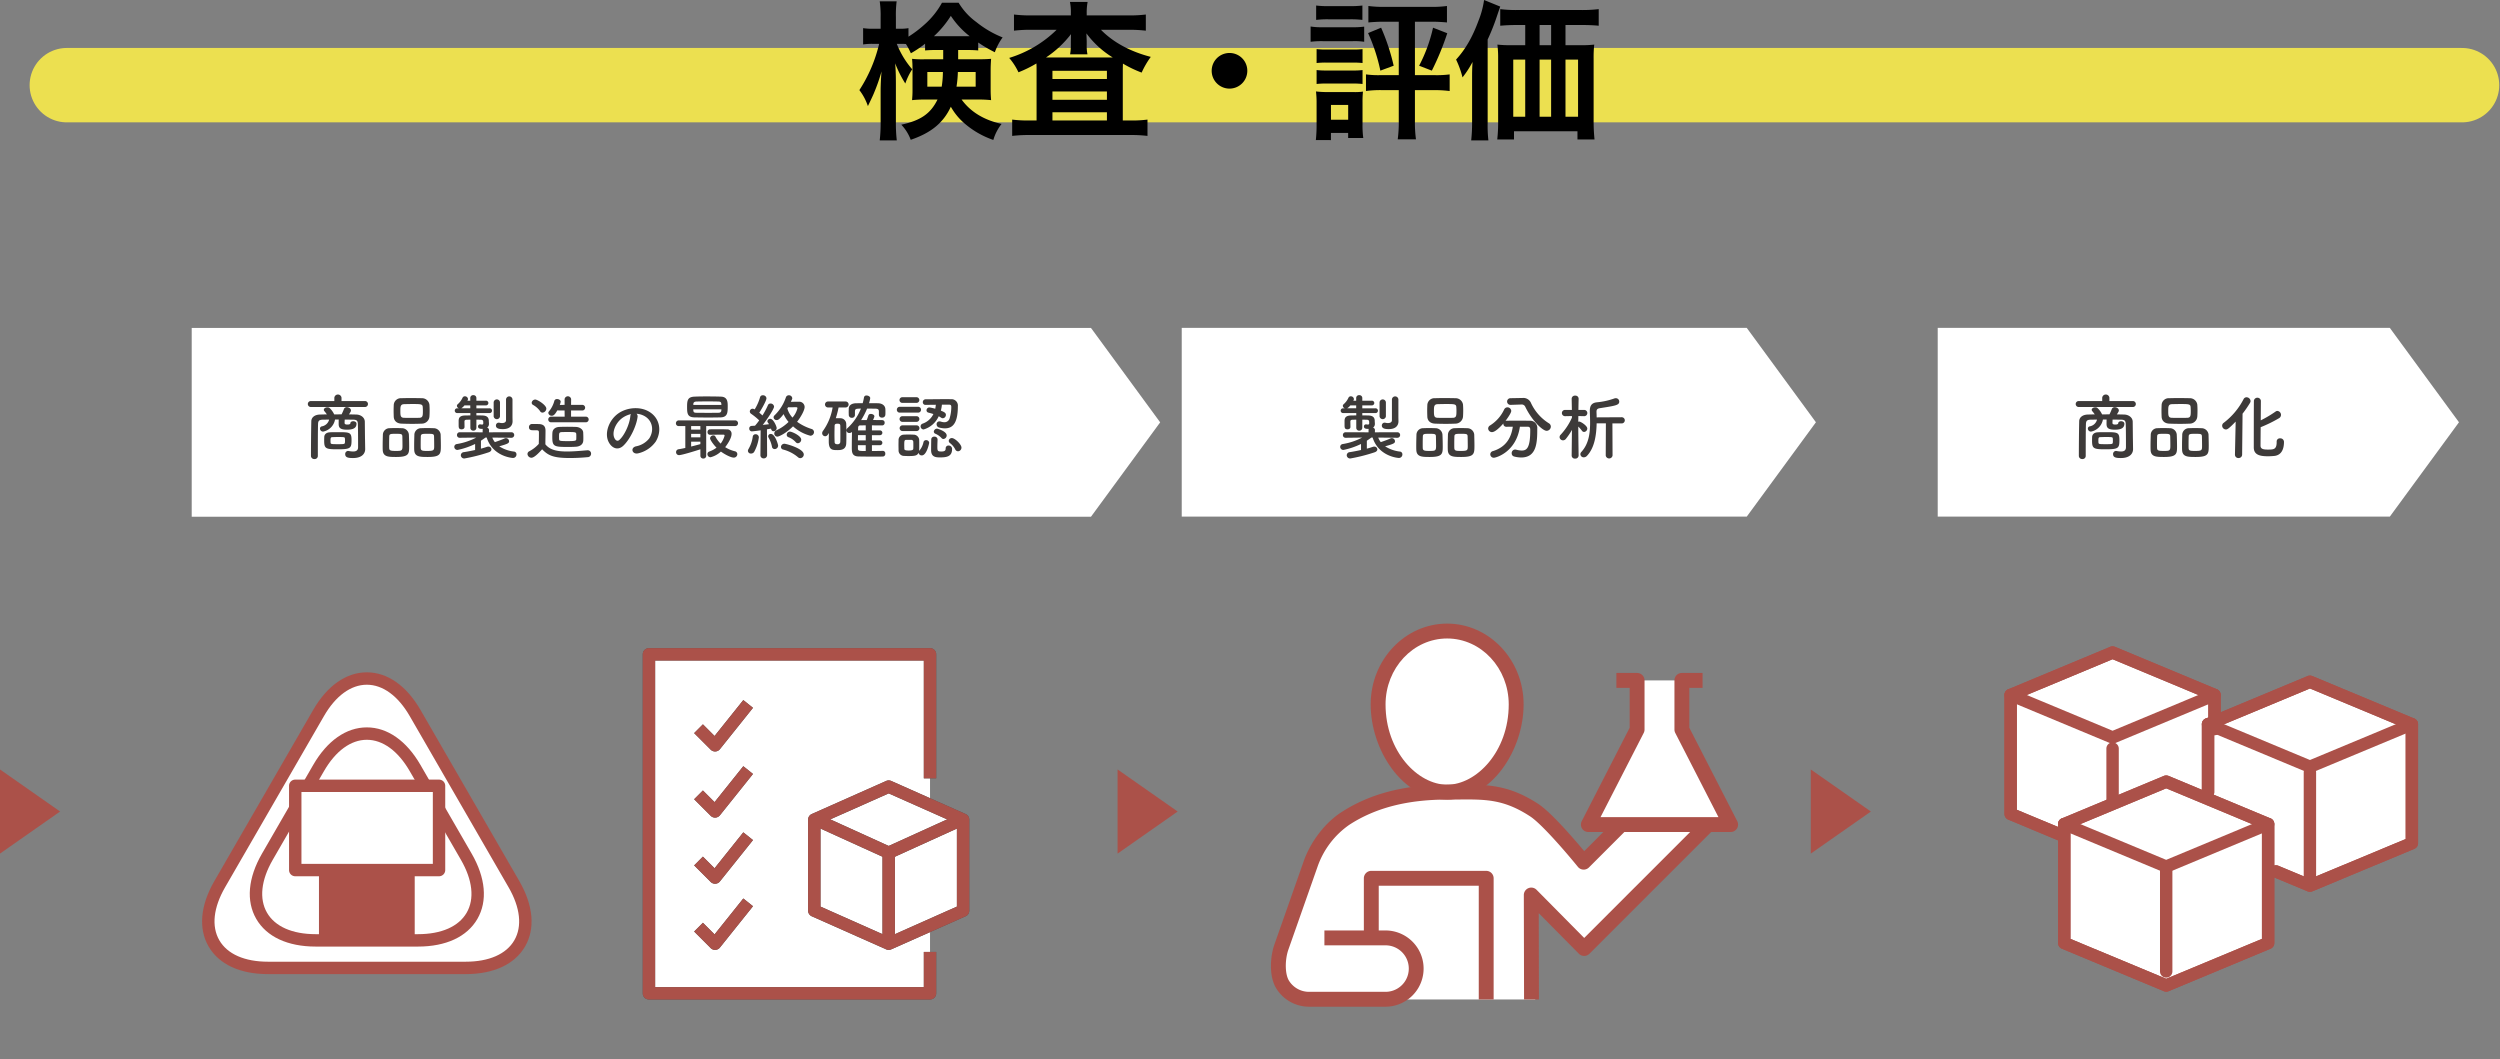 <svg xmlns="http://www.w3.org/2000/svg" viewBox="0 0 1008 427"><rect x="0" y="0" width="1008" height="427" fill="#808080" stroke="none"/><defs><style>.cls-1{fill:none;stroke:#ece050;stroke-linecap:round;stroke-linejoin:round;stroke-width:30px;}.cls-2{fill:#fff;}.cls-3{fill:#3d3a39;}.cls-4{fill:#ab5149;}.cls-5{fill:#515050;}</style></defs><g id="レイヤー_1" data-name="レイヤー 1"><line class="cls-1" x1="26.937" y1="34.337" x2="992.692" y2="34.337"/><path d="M377.881,20.156c-2.414,0-3.259.061-4.888.182V17.622a43.41,43.41,0,0,1-5.734,3.862,26.767,26.767,0,0,0-1.991-3.741c-.966-.06-1.388-.06-2.112-.06h-1.569A35.5,35.5,0,0,0,367.8,27.941a25.2,25.2,0,0,0-2.776,5.734,46.763,46.763,0,0,1-4.1-8.148c.181,1.811.3,4.466.3,8.027V49.185a59.745,59.745,0,0,0,.362,7.422h-6.88a61.313,61.313,0,0,0,.362-7.422V36.692c0-1.992.121-5.008.362-7.906a70.673,70.673,0,0,1-2.957,8.51c-.241.664-1.086,2.474-2.534,5.491a21.991,21.991,0,0,0-3.44-6.457,58.868,58.868,0,0,0,7.965-18.647h-2.413a24.069,24.069,0,0,0-4.044.241V11.346a23.723,23.723,0,0,0,4.044.241h3.017V6.88a39.381,39.381,0,0,0-.362-6.337h6.82a43.08,43.08,0,0,0-.3,6.276v4.768h1.81a16.786,16.786,0,0,0,3.259-.241v3.44A46.744,46.744,0,0,0,372.751,9.9a32.452,32.452,0,0,0,7.061-8.81h6.7a26.265,26.265,0,0,0,7.121,7.784,41.14,41.14,0,0,0,10.621,6.216,23.529,23.529,0,0,0-3.138,5.975,54.038,54.038,0,0,1-6.7-3.922v3.2c-1.388-.121-2.474-.182-4.888-.182h-3.2V23.9H394.3c2.474,0,3.741-.06,5.311-.181-.121,1.81-.182,3.078-.182,4.647v7.423c0,2.052.061,2.9.182,4.586a50.4,50.4,0,0,0-5.673-.241h-6.216c3.621,5.009,9.052,8.267,16.113,9.837a18.829,18.829,0,0,0-3.32,6.457,35.217,35.217,0,0,1-12.069-7.061,24.64,24.64,0,0,1-5.069-6.337c-2.957,6.4-7.846,10.5-16.174,13.338a17.738,17.738,0,0,0-3.8-6.095c7.845-1.69,11.829-4.466,14.605-10.139H373.3a49.462,49.462,0,0,0-5.553.241c.121-1.568.181-2.474.181-3.862v-8.63c0-1.69-.06-2.655-.181-4.164a37.7,37.7,0,0,0,5.19.181H380.3V20.156ZM373.9,29.028v5.914h5.794a38.27,38.27,0,0,0,.482-5.914ZM389.528,14.6h1.449a34.066,34.066,0,0,1-7.6-8.207,39.707,39.707,0,0,1-6.82,8.207h12.975Zm-3.319,14.424a45.228,45.228,0,0,1-.543,5.914h7.724V29.028Z"/><path d="M431.767,5.432a20.7,20.7,0,0,0-.362-4.647h7.122a23.223,23.223,0,0,0-.363,4.647v.784h17.019A52.548,52.548,0,0,0,462,5.854v6.518a56.619,56.619,0,0,0-6.819-.362H443.9c4.948,5.069,11.888,8.81,20.095,10.923a35.632,35.632,0,0,0-3.681,6.337,46.52,46.52,0,0,1-7.543-3.622c-.061,1.992-.061,1.992-.061,3.8V48.581h3.319a47.884,47.884,0,0,0,6.639-.362V54.8a55.955,55.955,0,0,0-7.121-.362H415.292a57.669,57.669,0,0,0-7.181.362V48.219a51.084,51.084,0,0,0,6.759.362h3.077V28.907c0-1.75,0-2.112-.06-3.319a49.521,49.521,0,0,1-7.242,3.56,25.379,25.379,0,0,0-3.741-5.793,46.717,46.717,0,0,0,19.13-11.345h-10.44a54.866,54.866,0,0,0-6.759.362V5.854a54.65,54.65,0,0,0,7.242.362h15.69Zm0,11.285s0-1.027.061-2.957a42.155,42.155,0,0,1-10.078,9.414h26.915a37.577,37.577,0,0,1-10.621-9.716c.06,1.75.12,2.836.12,3.259v1.328a17.579,17.579,0,0,0,.3,3.862h-7a21.908,21.908,0,0,0,.3-3.923Zm-7.423,15.147h21.967V28.545H424.344Zm0,8.389h21.967v-3.38H424.344Zm0,8.328h21.967V45.262H424.344Z"/><path d="M502.914,28.545a7.182,7.182,0,1,1-7.182-7.182A7.161,7.161,0,0,1,502.914,28.545Z"/><path d="M528.436,10.682a26.628,26.628,0,0,0,4.828.3h11.949a32.805,32.805,0,0,0,4.828-.241v6.1a27.156,27.156,0,0,0-4.587-.242h-12.19a35.9,35.9,0,0,0-4.828.242Zm2.112,45.8a57.052,57.052,0,0,0,.3-5.853V41.641a39.351,39.351,0,0,0-.241-4.768,34.941,34.941,0,0,0,4.586.241h10.259a22.684,22.684,0,0,0,4.1-.18,38.306,38.306,0,0,0-.181,4.344v8.751a37.881,37.881,0,0,0,.3,5.613h-6.1V53.59h-6.94v2.9Zm.121-54.253a37.138,37.138,0,0,0,5.069.242h8.509a37.711,37.711,0,0,0,5.07-.242V8.026a39.084,39.084,0,0,0-5.07-.241h-8.509a38.48,38.48,0,0,0-5.069.241ZM530.85,19.8a33.374,33.374,0,0,0,3.983.181h10.682a29.8,29.8,0,0,0,3.862-.181v5.612a34.47,34.47,0,0,0-3.862-.181H534.833a33.869,33.869,0,0,0-3.983.181Zm0,8.448a33.121,33.121,0,0,0,3.983.182h10.682a29.578,29.578,0,0,0,3.862-.182v5.612a35.6,35.6,0,0,0-3.983-.18H534.773a33.691,33.691,0,0,0-3.923.18Zm5.794,20.036h6.94V42.305h-6.94ZM557.886,8.751c-2.112,0-4.164.12-6.155.3V2.414a45.6,45.6,0,0,0,6.457.362h18.889a43.169,43.169,0,0,0,6.337-.362V9.053c-1.992-.182-4.044-.3-6.156-.3H570.5V30.3h7.906a41.343,41.343,0,0,0,6.1-.3v6.7a48.313,48.313,0,0,0-6.276-.362H570.5V48.762a49.134,49.134,0,0,0,.423,7.423h-7.363a51.1,51.1,0,0,0,.423-7.484V36.33h-7.121a43.56,43.56,0,0,0-6.1.362v-6.7a36.669,36.669,0,0,0,6.035.3h7.182V8.751Zm-1.025,2.414a84.211,84.211,0,0,1,5.068,15.328l-5.37,1.991a71.972,71.972,0,0,0-4.949-15.147ZM583.534,13.4a108.217,108.217,0,0,1-6.215,15.087l-5.13-1.991A61.772,61.772,0,0,0,577.8,11.165Z"/><path d="M593.548,31.562c0-2.474,0-3.56.181-6.578a39.034,39.034,0,0,1-4.044,6.216,37.4,37.4,0,0,0-2.595-7.181c3.8-4.165,6.639-9.113,9.052-15.691A35.263,35.263,0,0,0,598.375,0l6.518,2.655c-.483,1.389-.664,1.932-1.147,3.32a86.084,86.084,0,0,1-3.922,9.958V49.606a52.032,52.032,0,0,0,.3,7h-6.941a63.192,63.192,0,0,0,.363-7.061Zm43.813-13.336a44.563,44.563,0,0,0,5.431-.242,49,49,0,0,0-.242,5.673V48.7a70.838,70.838,0,0,0,.363,7.544h-6.88V52.926H610.445v3.319h-6.759a58.839,58.839,0,0,0,.362-6.639V23.777a42.476,42.476,0,0,0-.3-5.793,47.4,47.4,0,0,0,5.552.242h5.673V10.078h-2.957c-2.957,0-5.19.121-7.121.3v-6.7a52.151,52.151,0,0,0,7.121.362H637.24a55.627,55.627,0,0,0,7.362-.362v6.7c-1.75-.181-4.164-.3-7.121-.3h-6.276v8.148Zm-27.218,5.793V47.072h4.828V24.019Zm15.268-13.941h-4.646v8.148h4.646Zm-4.646,36.994h4.646V24.019h-4.646Zm10.44,0h5.069V24.019h-5.069Z"/><polyline class="cls-2" points="890.279 339.96 931.377 357.087 972.464 339.96 972.464 292.011 931.377 274.895 890.279 292.011 890.279 319.413"/><polyline class="cls-2" points="892.885 354.72 892.885 280.225 851.787 263.098 810.693 280.225 810.693 328.17 853.435 345.977"/><polygon class="cls-2" points="963.574 208.305 781.287 208.305 781.287 132.199 963.574 132.199 991.459 170.256 963.574 208.305"/><path class="cls-3" d="M838.126,164.106a1.2,1.2,0,0,1,0-2.406h9.485v-1.347a1.457,1.457,0,0,1,2.895,0V161.7h9.542a1.206,1.206,0,0,1,0,2.406Zm21.922,16.937v.057c0,1.633-1.146,3.582-4.9,3.582-1.777,0-3.152-.143-3.152-1.547a1.214,1.214,0,0,1,1.175-1.319c.057,0,.143.029.229.029a9.9,9.9,0,0,0,1.777.2c1.117,0,1.977-.373,2.006-1.634v-2.149c0-2.464-.029-5.7-.086-7.365-.058-1.4-.6-1.662-1.978-1.69-1.117,0-2.206-.029-3.324-.029-.028.573-.057,1.2-.057,1.347,0,.6.659.659,1.2.659.745,0,1.117-.258,1.117-.43,0-.63.573-.917,1.175-.917.63,0,1.318.344,1.318.974,0,1.6-1.06,2.436-3.811,2.436-2.665,0-3.381-.716-3.381-2.292v-.115c0-.143,0-.974.028-1.691H847.9a6.052,6.052,0,0,1-4.786,4.871,1.248,1.248,0,0,1-1.289-1.2.928.928,0,0,1,.774-.917,3.657,3.657,0,0,0,2.923-2.722c-.8,0-1.605.029-2.408.029-1.6.028-2,.43-2.063,1.69-.086,2.78-.086,8.827-.086,12.953a1.256,1.256,0,0,1-1.375,1.232,1.3,1.3,0,0,1-1.4-1.232c0-3.783.057-10.259.143-14.013.029-1.576,1.4-2.665,3.525-2.693.888-.029,1.834-.058,2.751-.058a15.423,15.423,0,0,0-1.032-1.347.788.788,0,0,1-.2-.515c0-.574.745-1,1.462-1a1.315,1.315,0,0,1,.8.229,8.058,8.058,0,0,1,1.92,2.636c1,0,1.977-.028,2.98-.028a19.983,19.983,0,0,0,.917-2.064,1.218,1.218,0,0,1,1.2-.831c.8,0,1.662.573,1.662,1.318,0,.344-.143.6-.8,1.6.974,0,1.977.029,2.951.058,1.72.028,3.41,1.117,3.438,2.894.03,1.92.058,6.275.087,7.307Zm-11.319.114c-4.728,0-5.215-.372-5.215-3.582,0-.544.028-1.089.028-1.375.058-1.146.917-1.834,2.264-1.891.917-.058,2.035-.058,3.124-.058,4.929,0,5.616.029,5.616,3.238C854.546,180.813,854.088,181.157,848.729,181.157Zm.229-2.063c2.493,0,2.866,0,2.923-.659a5.724,5.724,0,0,0,.029-.8,5.967,5.967,0,0,0-.029-.8c-.057-.6-.2-.63-2.865-.63-.8,0-1.605.029-2.207.057-.658.029-.745.287-.745,1.4,0,.344.029.659.029.8C846.179,179.065,846.379,179.094,848.958,179.094Z"/><path class="cls-3" d="M872.567,184.252c-3.153,0-5.331-.028-5.445-2.837-.028-.487-.028-1.089-.028-1.719,0-1.548.057-3.353.086-4.356a2.69,2.69,0,0,1,2.693-2.694c.8-.028,1.576-.057,2.321-.057.888,0,1.749.029,2.636.057a2.819,2.819,0,0,1,2.837,2.58c.058,1.174.115,3.324.115,4.9C877.782,182.991,877.611,184.252,872.567,184.252Zm2.464-8.367c-.057-.947-.573-.975-2.665-.975-2.035,0-2.55.028-2.607.975-.029.63-.058,1.948-.058,3.094,0,.717,0,1.375.029,1.777.057.946.745,1.06,2.694,1.06,2.32,0,2.665-.057,2.665-2C875.089,178.606,875.06,176.716,875.031,175.885Zm7.794-5.073c-1.231.058-2.493.086-3.754.086-1.432,0-2.893-.028-4.327-.086-2.062-.057-3.094-1.232-3.18-2.75-.029-.8-.057-1.663-.057-2.465s.028-1.605.057-2.264a2.885,2.885,0,0,1,3.124-2.779c1.059-.029,2.321-.058,3.61-.058,1.548,0,3.181.029,4.671.058a3.019,3.019,0,0,1,2.98,2.579c.057.716.086,1.518.086,2.321,0,.917-.029,1.8-.086,2.55A3.085,3.085,0,0,1,882.825,170.812Zm.488-5.129c0-.516-.029-1.032-.057-1.519-.058-1.232-.717-1.261-4.185-1.261-1.117,0-2.263.029-3.38.058-1.433.057-1.462,1.031-1.462,2.722,0,2,.086,2.722,1.49,2.78,1,.028,2.063.028,3.095.028s2.091,0,3.066-.028C883.256,168.405,883.313,167.632,883.313,165.683Zm2.006,18.569c-3.209,0-5.387-.028-5.5-2.837-.029-.487-.029-1.089-.029-1.719,0-1.548.058-3.353.086-4.356a2.7,2.7,0,0,1,2.751-2.694c.831-.028,1.605-.057,2.35-.057.888,0,1.748.029,2.636.057a2.849,2.849,0,0,1,2.866,2.58c.028,1.06.086,2.98.086,4.5C890.563,182.991,890.477,184.252,885.319,184.252Zm2.493-8.367c-.058-.947-.516-.975-2.665-.975-1.949,0-2.608,0-2.665.975-.029.63-.057,1.948-.057,3.094,0,.717,0,1.375.028,1.777.058,1.06.889,1.06,2.723,1.06,2.636,0,2.693-.315,2.693-2C887.869,178.606,887.84,176.716,887.812,175.885Z"/><path class="cls-3" d="M901.133,183.249l.286-13.268c-2.808,2.923-3.381,3.181-3.954,3.181a1.542,1.542,0,0,1-1.49-1.518,1.4,1.4,0,0,1,.6-1.147,28.268,28.268,0,0,0,8.024-9.542,1.335,1.335,0,0,1,1.2-.774,1.652,1.652,0,0,1,1.633,1.519,1.5,1.5,0,0,1-.229.745A44.436,44.436,0,0,1,904.2,166.8l-.172,16.448a1.387,1.387,0,0,1-1.461,1.433,1.358,1.358,0,0,1-1.433-1.405Zm16.821-5.187a1.253,1.253,0,0,1,1.347-1.318,1.452,1.452,0,0,1,1.6,1.462c0,3.065-1.146,5.273-3.782,5.616a26.057,26.057,0,0,1-2.722.144c-3.153,0-5.674-.545-5.674-3.554,0-1.175,0-18.024.057-18.884a1.421,1.421,0,0,1,2.808.057c0,.573-.028,4.1-.057,7.909a47.784,47.784,0,0,0,5.989-3.554,1.225,1.225,0,0,1,.716-.257,1.6,1.6,0,0,1,1.462,1.605,1.563,1.563,0,0,1-.774,1.317,53.879,53.879,0,0,1-7.422,3.64c-.028,3.7-.057,7.021-.057,7.537.057,1.289,1.175,1.489,3.009,1.489,2.292,0,3.5-.056,3.5-3.037v-.172Z"/><path class="cls-4" d="M931.371,359.585a2.507,2.507,0,0,1-.962-.193l-13.681-5.7a2.5,2.5,0,1,1,1.923-4.615l12.72,5.3,38.6-16.082V293.683l-38.6-16.082L892.78,293.683v25.728a2.5,2.5,0,1,1-5,0V292.016a2.5,2.5,0,0,1,1.538-2.307l41.091-17.123a2.506,2.506,0,0,1,1.924,0l41.1,17.123a2.5,2.5,0,0,1,1.538,2.307v47.946a2.5,2.5,0,0,1-1.538,2.307l-41.1,17.123A2.507,2.507,0,0,1,931.371,359.585Z"/><path class="cls-4" d="M831.229,339.226a2.49,2.49,0,0,1-.96-.193l-20.537-8.557a2.5,2.5,0,0,1-1.538-2.307V280.223a2.5,2.5,0,0,1,1.538-2.307l41.1-17.127a2.506,2.506,0,0,1,1.924,0l41.1,17.127a2.5,2.5,0,0,1,1.538,2.307v13.7a2.5,2.5,0,0,1-5,0V281.89l-38.6-16.085-38.6,16.085V326.5l19,7.916a2.5,2.5,0,0,1-.963,4.808Z"/><path class="cls-4" d="M851.787,299.846a2.507,2.507,0,0,1-.962-.193l-41.094-17.124a2.5,2.5,0,0,1,1.924-4.615l40.132,16.724,40.136-16.724a2.5,2.5,0,0,1,1.924,4.615l-41.1,17.124A2.507,2.507,0,0,1,851.787,299.846Z"/><path class="cls-4" d="M851.792,335.166a2.5,2.5,0,0,1-2.5-2.5V301.844a2.5,2.5,0,1,1,5,0v30.822A2.5,2.5,0,0,1,851.792,335.166Z"/><path class="cls-4" d="M931.358,358.036a2.5,2.5,0,0,1-2.5-2.5v-44.07a2.5,2.5,0,0,1,5,0v44.07A2.5,2.5,0,0,1,931.358,358.036Z"/><path class="cls-4" d="M931.37,311.639a2.506,2.506,0,0,1-.962-.192L889.317,294.32a2.5,2.5,0,0,1,1.924-4.615l40.129,16.726,40.136-16.726a2.5,2.5,0,0,1,1.924,4.615l-41.1,17.127A2.506,2.506,0,0,1,931.37,311.639Z"/><path class="cls-4" d="M931.371,359.585a2.507,2.507,0,0,1-.962-.193l-13.681-5.7a2.5,2.5,0,1,1,1.923-4.615l12.72,5.3,38.6-16.082V293.683l-38.6-16.082L892.78,293.683v25.728a2.5,2.5,0,1,1-5,0V292.016a2.5,2.5,0,0,1,1.538-2.307l41.091-17.123a2.506,2.506,0,0,1,1.924,0l41.1,17.123a2.5,2.5,0,0,1,1.538,2.307v47.946a2.5,2.5,0,0,1-1.538,2.307l-41.1,17.123A2.507,2.507,0,0,1,931.371,359.585Z"/><path class="cls-4" d="M831.225,339.222a2.484,2.484,0,0,1-.96-.194l-20.533-8.553a2.5,2.5,0,0,1-1.539-2.307V280.226a2.5,2.5,0,0,1,1.538-2.307l41.094-17.127a2.506,2.506,0,0,1,1.924,0l41.1,17.127a2.5,2.5,0,0,1,1.538,2.307v13.7a2.5,2.5,0,0,1-5,0V281.893l-38.6-16.086-38.594,16.085V326.5l18.993,7.912a2.5,2.5,0,0,1-.961,4.809Z"/><polygon class="cls-2" points="873.41 315.152 832.309 332.275 832.309 380.22 873.41 397.343 914.508 380.22 914.508 345.971 914.508 332.275 873.41 315.152"/><path class="cls-4" d="M873.41,399.844a2.511,2.511,0,0,1-.962-.193l-41.1-17.123a2.5,2.5,0,0,1-1.538-2.307V332.275a2.5,2.5,0,0,1,1.538-2.307l41.1-17.123a2.506,2.506,0,0,1,1.924,0l41.1,17.123a2.5,2.5,0,0,1,1.538,2.307v47.946a2.5,2.5,0,0,1-1.538,2.307l-41.1,17.123A2.507,2.507,0,0,1,873.41,399.844Zm-38.6-21.29,38.6,16.082,38.6-16.082V333.942l-38.6-16.082-38.6,16.082Z"/><path class="cls-4" d="M873.405,351.9a2.506,2.506,0,0,1-.962-.192L831.35,334.58a2.5,2.5,0,1,1,1.923-4.615l40.132,16.726,40.14-16.726a2.5,2.5,0,0,1,1.924,4.615l-41.1,17.127A2.5,2.5,0,0,1,873.405,351.9Z"/><path class="cls-4" d="M873.41,394.177a2.5,2.5,0,0,1-2.5-2.5V349.984a2.5,2.5,0,0,1,5,0v41.693A2.5,2.5,0,0,1,873.41,394.177Z"/><path class="cls-4" d="M873.41,399.844a2.511,2.511,0,0,1-.962-.193l-41.1-17.123a2.5,2.5,0,0,1-1.538-2.307V332.275a2.5,2.5,0,0,1,1.538-2.307l41.1-17.123a2.506,2.506,0,0,1,1.924,0l41.1,17.123a2.5,2.5,0,0,1,1.538,2.307v47.946a2.5,2.5,0,0,1-1.538,2.307l-41.1,17.123A2.507,2.507,0,0,1,873.41,399.844Zm-38.6-21.29,38.6,16.082,38.6-16.082V333.942l-38.6-16.082-38.6,16.082Z"/><polygon class="cls-2" points="439.89 208.34 77.296 208.34 77.296 132.234 439.89 132.234 467.779 170.287 439.89 208.34"/><path class="cls-3" d="M125.32,164.106a1.2,1.2,0,0,1,0-2.406h9.486v-1.347a1.457,1.457,0,0,1,2.894,0V161.7h9.542a1.206,1.206,0,0,1,0,2.406Zm21.922,16.937v.057c0,1.633-1.146,3.582-4.9,3.582-1.776,0-3.152-.143-3.152-1.547a1.214,1.214,0,0,1,1.175-1.319c.058,0,.143.029.229.029a9.9,9.9,0,0,0,1.777.2c1.117,0,1.977-.373,2.006-1.634v-2.149c0-2.464-.029-5.7-.086-7.365-.057-1.4-.6-1.662-1.977-1.69-1.118,0-2.207-.029-3.325-.029-.028.573-.057,1.2-.057,1.347,0,.6.659.659,1.2.659.745,0,1.118-.258,1.118-.43,0-.63.572-.917,1.174-.917.631,0,1.319.344,1.319.974,0,1.6-1.061,2.436-3.812,2.436-2.665,0-3.381-.716-3.381-2.292v-.115c0-.143,0-.974.029-1.691h-1.491a6.051,6.051,0,0,1-4.785,4.871,1.249,1.249,0,0,1-1.29-1.2.929.929,0,0,1,.774-.917,3.656,3.656,0,0,0,2.923-2.722c-.8,0-1.6.029-2.407.029-1.6.028-2.006.43-2.063,1.69-.086,2.78-.086,8.827-.086,12.953a1.257,1.257,0,0,1-1.376,1.232,1.3,1.3,0,0,1-1.4-1.232c0-3.783.057-10.259.143-14.013.029-1.576,1.4-2.665,3.525-2.693.888-.029,1.834-.058,2.751-.058a15.23,15.23,0,0,0-1.032-1.347.787.787,0,0,1-.2-.515c0-.574.745-1,1.461-1a1.318,1.318,0,0,1,.8.229,8.072,8.072,0,0,1,1.92,2.636c1,0,1.977-.028,2.98-.028a20.2,20.2,0,0,0,.917-2.064,1.216,1.216,0,0,1,1.2-.831c.8,0,1.662.573,1.662,1.318,0,.344-.143.6-.8,1.6.974,0,1.977.029,2.951.058,1.72.028,3.41,1.117,3.439,2.894.029,1.92.057,6.275.086,7.307Zm-11.319.114c-4.728,0-5.215-.372-5.215-3.582,0-.544.028-1.089.028-1.375.058-1.146.917-1.834,2.265-1.891.917-.058,2.034-.058,3.123-.058,4.929,0,5.616.029,5.616,3.238C141.74,180.813,141.282,181.157,135.923,181.157Zm.229-2.063c2.494,0,2.866,0,2.923-.659a5.724,5.724,0,0,0,.029-.8,5.967,5.967,0,0,0-.029-.8c-.057-.6-.2-.63-2.865-.63-.8,0-1.605.029-2.206.057-.66.029-.746.287-.746,1.4,0,.344.029.659.029.8C133.373,179.065,133.573,179.094,136.152,179.094Z"/><path class="cls-3" d="M159.761,184.252c-3.152,0-5.33-.028-5.444-2.837-.029-.487-.029-1.089-.029-1.719,0-1.548.057-3.353.086-4.356a2.691,2.691,0,0,1,2.694-2.694c.8-.028,1.576-.057,2.321-.057.888,0,1.748.029,2.636.057a2.82,2.82,0,0,1,2.837,2.58c.057,1.174.115,3.324.115,4.9C164.977,182.991,164.805,184.252,159.761,184.252Zm2.465-8.367c-.058-.947-.574-.975-2.665-.975-2.035,0-2.551.028-2.608.975-.029.63-.057,1.948-.057,3.094,0,.717,0,1.375.028,1.777.058.946.745,1.06,2.694,1.06,2.321,0,2.665-.057,2.665-2C162.283,178.606,162.254,176.716,162.226,175.885Zm7.794-5.073c-1.232.058-2.493.086-3.754.086-1.433,0-2.894-.028-4.327-.086-2.063-.057-3.095-1.232-3.181-2.75-.028-.8-.057-1.663-.057-2.465s.029-1.605.057-2.264a2.885,2.885,0,0,1,3.124-2.779c1.06-.029,2.321-.058,3.61-.058,1.548,0,3.181.029,4.671.058a3.021,3.021,0,0,1,2.981,2.579c.057.716.086,1.518.086,2.321,0,.917-.029,1.8-.086,2.55A3.085,3.085,0,0,1,170.02,170.812Zm.487-5.129c0-.516-.028-1.032-.057-1.519-.057-1.232-.716-1.261-4.184-1.261-1.117,0-2.264.029-3.381.058-1.433.057-1.462,1.031-1.462,2.722,0,2,.086,2.722,1.49,2.78,1,.028,2.064.028,3.095.028s2.092,0,3.066-.028C170.45,168.405,170.507,167.632,170.507,165.683Zm2.006,18.569c-3.209,0-5.387-.028-5.5-2.837-.028-.487-.028-1.089-.028-1.719,0-1.548.057-3.353.086-4.356a2.7,2.7,0,0,1,2.75-2.694c.832-.028,1.605-.057,2.35-.057.889,0,1.748.029,2.637.057a2.847,2.847,0,0,1,2.865,2.58c.029,1.06.086,2.98.086,4.5C177.757,182.991,177.671,184.252,172.513,184.252Zm2.493-8.367c-.057-.947-.516-.975-2.665-.975-1.948,0-2.607,0-2.665.975-.028.63-.057,1.948-.057,3.094,0,.717,0,1.375.029,1.777.057,1.06.888,1.06,2.722,1.06,2.636,0,2.694-.315,2.694-2C175.064,178.606,175.035,176.716,175.006,175.885Z"/><path class="cls-3" d="M206.236,176.515l-7.736-.086a6.705,6.705,0,0,0,1.031,1.834c1.089-.372,2.837-.974,3.926-1.491a1.257,1.257,0,0,1,.545-.114,1.286,1.286,0,0,1,1.26,1.233c0,.773-.4,1.06-3.983,2.063a13.913,13.913,0,0,0,5.989,2.12,1.093,1.093,0,0,1,.974,1.147,1.4,1.4,0,0,1-1.432,1.432c-.086,0-8.11-.459-10.574-8.253h-.459c-.63.458-1.232.889-1.862,1.289v3.21c.917-.229,1.776-.515,2.464-.745a1.777,1.777,0,0,1,.516-.086,1.193,1.193,0,0,1,1.26,1.118c0,.43-.315.917-1.088,1.174a68.034,68.034,0,0,1-9.8,2.494,1.349,1.349,0,0,1-1.461-1.29,1.293,1.293,0,0,1,1.232-1.26c1.49-.23,3.066-.545,4.528-.861v-2.435a29.73,29.73,0,0,1-7.078,2.407,1.261,1.261,0,0,1-1.318-1.232,1.153,1.153,0,0,1,1.031-1.146,25.583,25.583,0,0,0,7.766-2.579l.086-.029-6.648.086h-.029a1.066,1.066,0,0,1-1.118-1.118,1.089,1.089,0,0,1,1.147-1.117l9.2.029v-.946a.96.96,0,0,1,.086-.43c-.888,0-1.948,0-1.948-.974a.813.813,0,0,1,.8-.86h.143a4.71,4.71,0,0,0,.631.086.475.475,0,0,0,.544-.516v-.028s0-.459-.028-.717c-.029-.372-.316-.688-.975-.688-.573,0-1.175-.028-1.776-.028v3.267a1.173,1.173,0,0,1-1.233,1.174,1.149,1.149,0,0,1-1.2-1.174v-3.267c-.487,0-.974.028-1.462.028-.63,0-.917.258-.917.688,0,.573.029,1.376.029,2.207,0,.659-.573.973-1.175.973-1.2,0-1.2-.8-1.2-1.776V169.7c0-1.519.8-2.149,2.665-2.178.63,0,1.346-.029,2.063-.029v-.945H184.4a.963.963,0,1,1,0-1.92h.6a1.167,1.167,0,0,1-.774-1,.883.883,0,0,1,.344-.659,7.784,7.784,0,0,0,1.948-2.637,1.006,1.006,0,0,1,.917-.544,1.225,1.225,0,0,1,1.261,1.089,1.111,1.111,0,0,1-.086.4,3.438,3.438,0,0,0-.143.315l1.146-.028v-1.119a1.129,1.129,0,0,1,1.232-1.117,1.144,1.144,0,0,1,1.233,1.117v1.119h3.754a.976.976,0,0,1,1.088.945.993.993,0,0,1-1.088.946h-3.754v1.175h5.244a.965.965,0,1,1,0,1.92h-5.244v.945c.859,0,1.69,0,2.464.029,1.776.057,2.55.774,2.55,2.207,0,.343.057.745.057,1v.114a1.885,1.885,0,0,1-.744,1.6.974.974,0,0,1,.773.917l-.029.946,9.084-.029a1.118,1.118,0,0,1,.029,2.235Zm-16.62-11.892v-1.175h-2.35a4.654,4.654,0,0,1-1.289,1.175Zm9.428-2.407a1.279,1.279,0,0,1,2.55,0v5.674a1.286,1.286,0,0,1-2.55,0Zm7.623,7.594v.057c0,1.575-.975,3.152-3.9,3.152-1.032,0-2.808-.057-2.808-1.433a1.137,1.137,0,0,1,1.146-1.175,1.871,1.871,0,0,1,.373.058,4.225,4.225,0,0,0,.917.114c.8,0,1.633-.258,1.633-1.146v-8.31a1.3,1.3,0,0,1,2.608,0v7.164Z"/><path class="cls-3" d="M214.257,184.567a1.621,1.621,0,0,1-1.577-1.518,1.227,1.227,0,0,1,.717-1.089,13.705,13.705,0,0,0,3.839-2.981c.029-1.29.058-2.407.058-3.5v-1.174c0-.746-.344-.831-1.318-.831h-1.118c-.544,0-1.576-.029-1.576-1.233a1.228,1.228,0,0,1,1.2-1.289c1.031,0,1.833,0,2.779.028,1.834.058,2.694.86,2.694,2.694,0,1.662-.057,3.639-.057,5.473,1.805,2.292,4.756,2.895,8.74,2.895,2.865,0,5.989-.316,8.167-.487h.143a1.338,1.338,0,0,1,1.375,1.375,1.4,1.4,0,0,1-1.432,1.4c-1.777.172-4.413.344-7.05.344-6.677,0-8.769-.974-11.262-3.525C217.151,182.762,215.374,184.567,214.257,184.567Zm3.5-18.8a8.556,8.556,0,0,0-2.808-2.493,1,1,0,0,1-.573-.888,1.467,1.467,0,0,1,1.461-1.29c.86,0,4.442,2.207,4.442,3.668a1.674,1.674,0,0,1-1.547,1.605A1.133,1.133,0,0,1,217.752,165.769Zm4.528,4.5a1.136,1.136,0,1,1,0-2.264h5.387l-.028-2.493-2.952-.029c-.974,1.777-1.576,2.15-2.206,2.15a1.338,1.338,0,0,1-1.405-1.118.888.888,0,0,1,.23-.6,11.194,11.194,0,0,0,2.206-4.3,1.063,1.063,0,0,1,1.089-.717c.717,0,1.462.43,1.462,1.089a6.328,6.328,0,0,1-.373,1.29l1.949-.029v-2.321a1.331,1.331,0,0,1,2.636,0l-.029,2.321h4.442a1.136,1.136,0,1,1,0,2.264h-4.442V168h5.9a1.134,1.134,0,1,1,0,2.264Zm9.915,9.858c-.774.057-1.863.086-2.98.086-5.76,0-6.534-.115-6.534-3.955,0-.63,0-1.233.057-1.834.086-1.319,1.147-2.235,2.837-2.292.86-.029,1.949-.058,3.067-.058,1.318,0,2.636.029,3.553.058,1.519.057,2.894.973,2.952,2.264.028.659.057,1.346.057,2,0,.43,0,.86-.029,1.289C235.089,179.037,234.086,179.982,232.2,180.126Zm.172-4.241c0-.316,0-.631-.029-.917-.057-.745-.544-.774-3.467-.774-.888,0-1.777,0-2.321.029-1.147.028-1.147.487-1.147,1.862,0,.373,0,.745.029,1.061.057.629.43.716,3.5.716,2.923,0,3.382-.143,3.41-.745C232.367,176.716,232.367,176.286,232.367,175.885Z"/><path class="cls-3" d="M257.064,168.147c-.459,3.64-3.037,9.056-5.788,11.606-2.207,2.035-4.614.917-5.875-1.547-1.806-3.554.114-8.884,3.954-11.549,3.525-2.435,8.769-2.837,12.38-.659,4.441,2.665,5.158,7.938,2.665,12.036a11.982,11.982,0,0,1-6.992,4.728c-2.522.659-3.41-2.236-.946-2.808a8.879,8.879,0,0,0,5.33-3.21c2.035-3.209,1.261-6.963-1.576-8.768a7.429,7.429,0,0,0-3.553-1.147A1.434,1.434,0,0,1,257.064,168.147Zm-6.362.545c-2.665,2.063-4.1,5.874-2.894,8.08.43.832,1.175,1.262,1.891.631,2.149-1.891,4.155-6.447,4.442-9.542a2.032,2.032,0,0,1,.258-.888A9.49,9.49,0,0,0,250.7,168.692Z"/><path class="cls-3" d="M284.741,171.787v11.921a1.11,1.11,0,0,1-1.174,1.175,1.125,1.125,0,0,1-1.175-1.175v-2.551c-2.207.717-7.48,2.35-8.6,2.35a1.173,1.173,0,0,1-1.2-1.2,1.16,1.16,0,0,1,1.032-1.175c.831-.115,1.748-.316,2.694-.517v-8.825h-2.608a1.076,1.076,0,0,1-1.175-1.089,1.149,1.149,0,0,1,1.175-1.2h22.753a1.147,1.147,0,0,1,0,2.293Zm1-3.439c-1.92,0-3.811-.029-5.616-.057-2.952-.029-3.095-1.548-3.095-4.241,0-2.637.229-4.012,3.009-4.127,1.146-.057,2.894-.086,4.757-.086,2.149,0,4.413.029,5.9.086,2.665.086,2.722,2.178,2.722,3.9,0,2.522-.028,4.385-2.923,4.471C288.9,168.319,287.32,168.348,285.744,168.348Zm-3.352,3.439h-3.726v1.433h3.726Zm0,3.151h-3.726v1.405h3.726Zm0,3.153h-3.726v1.949c1.376-.344,2.723-.688,3.726-.975Zm-2.866-13.038c0,.172.029.315.029.458.057.745.4.917,1.289.917,1.376.029,3.152.029,4.929.029,1.318,0,2.665,0,3.9-.029.688,0,1.147-.258,1.175-.946,0-.143.029-.286.029-.429Zm11.348-1.777c0-.143-.029-.287-.029-.4-.057-.688-.286-.946-1.175-.975-1.06-.028-2.607-.057-4.155-.057-1.891,0-3.754.029-4.7.057-.975.029-1.261.488-1.261,1.061v.315Zm-4.614,12.036a.984.984,0,0,1-.974-1.061,1.044,1.044,0,0,1,.974-1.147c1.175-.028,2.293-.028,3.41-.028,1.089,0,2.207,0,3.382.058a1.73,1.73,0,0,1,1.92,1.834c0,2.063-2.436,5.158-2.579,5.33a13.45,13.45,0,0,0,3.954,1.662,1.194,1.194,0,0,1,.946,1.145,1.412,1.412,0,0,1-1.433,1.405c-1.2,0-3.725-1.347-5.187-2.436a9.682,9.682,0,0,1-4.184,2.293,1.271,1.271,0,0,1-1.26-1.262,1.093,1.093,0,0,1,.8-1.059A10.806,10.806,0,0,0,288.9,180.5c-1.433-1.433-2.608-3.238-2.608-3.811a1.347,1.347,0,0,1,1.375-1.146.847.847,0,0,1,.774.458,10.8,10.8,0,0,0,2.121,2.866,9,9,0,0,0,1.6-3.238.391.391,0,0,0-.429-.373h-.917c-1.347,0-2.751.029-4.528.058Z"/><path class="cls-3" d="M302.819,182.877a1.17,1.17,0,0,1-1.261-1.089,1.544,1.544,0,0,1,.258-.774,13.426,13.426,0,0,0,1.691-4.929,1.1,1.1,0,0,1,1.146-1,1.265,1.265,0,0,1,1.318,1.261,16.366,16.366,0,0,1-1.891,5.845A1.476,1.476,0,0,1,302.819,182.877Zm3.782.6.087-9.973c-1.72.258-3.411.43-3.525.43a1.076,1.076,0,0,1-1.06-1.146.991.991,0,0,1,.917-1.061c.4-.028.888-.057,1.4-.085a24.354,24.354,0,0,0,1.691-2.15,26.247,26.247,0,0,0-3.238-2.636,1.149,1.149,0,0,1-.544-.946,1.118,1.118,0,0,1,1.117-1.117,1.584,1.584,0,0,1,.831.286,19.3,19.3,0,0,0,2.178-4.9,1.072,1.072,0,0,1,1.118-.8,1.35,1.35,0,0,1,1.461,1.175c0,1.146-2.493,5.272-2.894,5.845q.687.558,1.289,1.118a30.731,30.731,0,0,0,2.179-4.1,1.082,1.082,0,0,1,1.06-.716,1.387,1.387,0,0,1,1.432,1.261c0,.831-2.464,4.7-4.556,7.364.975-.114,1.863-.2,2.522-.286a6.643,6.643,0,0,0-.458-.659.855.855,0,0,1-.2-.545,1.135,1.135,0,0,1,1.175-.974c1.26,0,2.579,3.123,2.579,3.754a1.315,1.315,0,0,1-1.29,1.261c-.4,0-.8-.2-1-1.061-.4.086-.974.172-1.633.286l.057,10.375a1.313,1.313,0,0,1-1.375,1.346,1.26,1.26,0,0,1-1.319-1.318Zm4.643-3.439a11.865,11.865,0,0,0-1.319-3.525,1.159,1.159,0,0,1-.2-.63,1.006,1.006,0,0,1,1.089-.917c1.719,0,2.923,4.3,2.923,4.671a1.412,1.412,0,0,1-1.4,1.432A1.1,1.1,0,0,1,311.244,180.04Zm2.178-3.983a1.26,1.26,0,0,1-1.232-1.319,1.371,1.371,0,0,1,.859-1.232,17.348,17.348,0,0,0,4.9-3.381,12.731,12.731,0,0,1-2-3.152c-1.806,2.378-2.408,2.407-2.78,2.407a1.208,1.208,0,0,1-1.261-1.089,1.131,1.131,0,0,1,.43-.86,18.126,18.126,0,0,0,4.528-7.193,1.208,1.208,0,0,1,1.174-.859,1.315,1.315,0,0,1,1.4,1.175c0,.229-.057.372-.573,1.461,1-.029,2.063-.029,3.152-.029a2.163,2.163,0,0,1,2.407,2.092c0,1.233-1.318,3.783-3.037,5.989a20.486,20.486,0,0,0,5.817,2.895,1.332,1.332,0,0,1,1,1.261,1.473,1.473,0,0,1-1.49,1.461,16.637,16.637,0,0,1-6.963-3.783C316.889,174.767,314.024,176.057,313.422,176.057Zm8.31,8.281a15.078,15.078,0,0,0-5.932-3.067,1.1,1.1,0,0,1-.917-1.059,1.368,1.368,0,0,1,1.4-1.29c.688,0,7.8,1.92,7.8,4.327a1.483,1.483,0,0,1-1.4,1.49A1.423,1.423,0,0,1,321.732,184.338Zm-.889-6.046a7.378,7.378,0,0,0-2.922-2.006,1.007,1.007,0,0,1-.717-.974,1.3,1.3,0,0,1,1.261-1.291c.831,0,4.585,1.692,4.585,3.239a1.469,1.469,0,0,1-1.347,1.462A1.192,1.192,0,0,1,320.843,178.292Zm.688-13.7c0-.258-.143-.4-.544-.4-1.032,0-2.207.029-3.238.029-.086.172-.2.343-.287.487a9,9,0,0,0,2.064,3.668A8.962,8.962,0,0,0,321.531,164.594Z"/><path class="cls-3" d="M338.119,164.279A38.162,38.162,0,0,1,337,168.605h.572c.459,0,.889,0,1.4.03a2.353,2.353,0,0,1,2.235,2.407c.057,1.289.057,2.607.057,3.9,0,1.319,0,2.609-.057,3.84-.115,2.7-2.321,2.7-3.64,2.7-1.977,0-3.41-.058-3.41-3.525,0-1.118.029-2.264.058-3.382-.373.631-.745,1.319-1.519,1.319a1.236,1.236,0,0,1-1.2-1.233,1.539,1.539,0,0,1,.286-.859,22.43,22.43,0,0,0,3.926-9.514h-1.863a1.2,1.2,0,1,1,0-2.407h7.107a1.2,1.2,0,1,1,0,2.407Zm.717,11.2c0-1.289,0-2.636-.029-3.811,0-.688-.373-.831-1.147-.831-.429,0-1.146,0-1.146.86-.028,1.089-.057,2.35-.057,3.582,0,1.031.029,2.063.057,2.98.029.4.143.86,1.175.86a1,1,0,0,0,1.118-.889C338.836,177.375,338.836,176.458,338.836,175.483ZM356,181.788a1,1,0,0,1,.946,1.117,1.052,1.052,0,0,1-.974,1.175c-1.261.028-2.522.028-3.783.028-2.006,0-4.012-.028-5.989-.056-2.722-.058-2.751-1.778-2.751-3.726,0-1.776.029-4.269.086-6.161a1.682,1.682,0,0,1-1.06.43,1.155,1.155,0,0,1-1.2-1.089,1.323,1.323,0,0,1,.487-.945,21.033,21.033,0,0,0,5.359-7.824c-.287,0-.573.029-.831.029-1.118.057-1.519.115-1.576,1.088v1.462a1.167,1.167,0,0,1-1.232,1.147,1.18,1.18,0,0,1-1.261-1.175c0-.373-.029-.774-.029-1.175,0-.43.029-.888.029-1.347.028-1.261,1.031-2.149,3.009-2.178.888,0,1.719-.028,2.607-.028a20.246,20.246,0,0,0,.516-2.293.946.946,0,0,1,1.032-.8c.716,0,1.49.43,1.49,1.06a11.451,11.451,0,0,1-.487,2.035c1.2,0,2.435,0,3.668.028,1.4.029,2.865.774,2.923,2.379.028.372.028.773.028,1.146,0,.4,0,.774-.028,1.117a1.233,1.233,0,0,1-1.347,1.147,1.153,1.153,0,0,1-1.261-1.118v-1.4c-.029-.887-.487-1.059-1.49-1.088-.946,0-2.12-.029-3.267-.029a29.771,29.771,0,0,1-2.407,4.643c.745,0,1.49-.029,2.264-.029.2-.487.4-1.032.659-1.863a.958.958,0,0,1,1-.6c.688,0,1.433.4,1.433,1a6.789,6.789,0,0,1-.574,1.461c1.2,0,2.436,0,3.726.029a.983.983,0,0,1,.974,1.059,1.022,1.022,0,0,1-1.032,1.09c-1.432,0-2.808-.029-4.1-.029v2.035h3.152a.965.965,0,1,1,0,1.92h-3.152v2.12h3.152a.965.965,0,1,1,0,1.92h-3.152v2.35c1.4,0,2.865-.029,4.413-.057Zm-6.934-6.333h-3.124c0,.688-.029,1.433-.029,2.12h3.153Zm0,4.04h-3.153v1.261c0,1.089.488,1.089,3.153,1.089Zm0-8c-.774,0-1.519.029-2.236.029-.429,0-.8.229-.831.946,0,.286-.028.659-.028,1.06h3.095Z"/><path class="cls-3" d="M362.845,166.371a1.142,1.142,0,0,1-1.232-1.175,1.158,1.158,0,0,1,1.232-1.175h7.279a1.142,1.142,0,0,1,1.232,1.175,1.158,1.158,0,0,1-1.232,1.175Zm3.439,17.509c-.659,0-1.29-.029-1.863-.058a2.185,2.185,0,0,1-2.121-2.263c0-.746-.028-1.462-.028-2.15s.028-1.347.028-1.977a2.134,2.134,0,0,1,2.093-2.178c.63-.028,1.26-.057,1.834-.057.744,0,1.432.029,2.092.057a2.277,2.277,0,0,1,2.292,2.035c.028.659.028,1.4.028,2.149s0,1.461-.028,2.092a1.16,1.16,0,0,1-.029.315.594.594,0,0,1,.115-.172,7.513,7.513,0,0,0,1.633-3.324,1.053,1.053,0,0,1,1.06-.888,1.187,1.187,0,0,1,1.262,1.089c0,.056-.946,5.072-2.981,5.072a1.234,1.234,0,0,1-1.289-1.089C369.837,183.736,368.863,183.88,366.284,183.88Zm-2.493-21.435a1.147,1.147,0,0,1,0-2.293h5.7a1.147,1.147,0,1,1,0,2.293Zm.057,7.651a1.146,1.146,0,1,1,0-2.292h5.7a1.146,1.146,0,1,1,0,2.292Zm0,3.7a1.147,1.147,0,0,1,0-2.293h5.7a1.147,1.147,0,1,1,0,2.293Zm1.548,3.553c-.774,0-.8.516-.8,2.149,0,.516.029,1.031.029,1.462.029.4.2.688,1.777.688,1.2,0,1.805-.172,1.834-.717.028-.4.028-.917.028-1.405,0-.515,0-1.031-.028-1.432a.8.8,0,0,0-.831-.745Zm14.385-14.185a15.059,15.059,0,0,1-.43,2.407c1.519.6,2.034.975,2.034,1.691a1.352,1.352,0,0,1-1.232,1.376,1.1,1.1,0,0,1-.688-.23,10.826,10.826,0,0,0-.974-.573,9.656,9.656,0,0,1-6.1,5.33,1.24,1.24,0,0,1-1.2-1.261,1.153,1.153,0,0,1,.8-1.089,7.582,7.582,0,0,0,4.356-3.868c-.659-.229-1.347-.4-1.977-.573a.955.955,0,0,1-.8-.946,1.17,1.17,0,0,1,1.232-1.146,21.6,21.6,0,0,1,2.292.516,13.59,13.59,0,0,0,.23-1.6c-1.462.029-2.952.029-4.1.057h-.028a1.059,1.059,0,0,1-1.118-1.089,1.142,1.142,0,0,1,1.175-1.175c2.035,0,5.416-.057,7.938-.057.86,0,1.605,0,2.149.029a2.589,2.589,0,0,1,2.866,2.894c0,7.336-2.464,8.855-5.244,8.855a8.97,8.97,0,0,1-2.236-.315,1.354,1.354,0,0,1-1.088-1.347,1.1,1.1,0,0,1,1.146-1.146,2.145,2.145,0,0,1,.573.085,4.3,4.3,0,0,0,1.4.258,2.135,2.135,0,0,0,2.092-1.461,15.873,15.873,0,0,0,.716-4.7c0-.487-.114-.917-.773-.917Zm-1.748,13.985c-.029.859-.086,2.063-.086,3.066,0,1.518.114,1.834,1.547,1.834,1.462,0,1.8-.4,1.8-1.233a1.1,1.1,0,0,1,1.147-1.174,1.361,1.361,0,0,1,1.433,1.461c0,3.094-2.408,3.324-4.929,3.324-1.892,0-3.525-.286-3.525-2.981,0-1.031.029-3.037.058-4.3a1.135,1.135,0,0,1,1.232-1.089,1.2,1.2,0,0,1,1.318,1.06Zm1.576-.545a7.142,7.142,0,0,0-2.522-1.748.927.927,0,0,1-.573-.832,1.339,1.339,0,0,1,1.318-1.2c.143,0,3.869,1.061,3.869,2.751A1.439,1.439,0,0,1,380.382,177,.987.987,0,0,1,379.609,176.6Zm5.53,4.556a7.462,7.462,0,0,0-2.12-2.521,1.176,1.176,0,0,1-.487-.889,1.22,1.22,0,0,1,1.289-1.117c1.175,0,3.84,2.521,3.84,3.84a1.48,1.48,0,0,1-1.375,1.49A1.276,1.276,0,0,1,385.139,181.157Z"/><polygon class="cls-2" points="358.32 317.16 328.321 330.494 328.321 367.161 358.32 380.498 388.318 367.161 388.318 330.494 358.32 317.16"/><polyline class="cls-2" points="374.986 383.83 374.986 400.495 261.653 400.495 261.653 263.825 374.986 263.825 374.986 313.83"/><rect class="cls-5" x="340.828" y="320.546" width="5" height="32.937" transform="translate(-105.563 510.073) rotate(-65.551)"/><path class="cls-5" d="M358.32,383a2.492,2.492,0,0,1-1.015-.216l-30-13.338a2.5,2.5,0,0,1-1.485-2.284V330.494a2.5,2.5,0,0,1,1.485-2.284l30-13.334a2.5,2.5,0,0,1,2.031,0l30,13.334a2.5,2.5,0,0,1,1.484,2.284v36.667a2.5,2.5,0,0,1-1.484,2.284l-30,13.338A2.5,2.5,0,0,1,358.32,383Zm-27.5-17.462,27.5,12.226,27.5-12.226V332.119L358.32,319.9l-27.5,12.223Z"/><rect class="cls-5" x="356.844" y="334.514" width="32.941" height="5.001" transform="translate(-105.966 184.593) rotate(-24.433)"/><rect class="cls-5" x="355.82" y="343.829" width="5" height="36.667"/><path class="cls-5" d="M374.985,403H261.652a2.5,2.5,0,0,1-2.5-2.5V263.825a2.5,2.5,0,0,1,2.5-2.5H374.985a2.5,2.5,0,0,1,2.5,2.5V313.83h-5v-47.5H264.152V398H372.485V383.83h5V400.5A2.5,2.5,0,0,1,374.985,403Z"/><path class="cls-5" d="M288.319,302.993a2.5,2.5,0,0,1-1.767-.731l-6.673-6.669,3.535-3.538,4.7,4.7,11.59-14.485,3.9,3.123-13.334,16.666a2.5,2.5,0,0,1-1.813.934C288.411,302.992,288.365,302.993,288.319,302.993Z"/><path class="cls-5" d="M288.319,329.662a2.5,2.5,0,0,1-1.767-.732l-6.673-6.673,3.535-3.535,4.7,4.7L299.7,308.935l3.9,3.123-13.334,16.665a2.5,2.5,0,0,1-1.814.935C288.411,329.661,288.365,329.662,288.319,329.662Z"/><path class="cls-5" d="M288.319,356.327a2.5,2.5,0,0,1-1.767-.731l-6.673-6.669,3.535-3.538,4.7,4.7L299.7,335.6l3.9,3.123-13.334,16.665a2.5,2.5,0,0,1-1.813.934C288.411,356.326,288.365,356.327,288.319,356.327Z"/><path class="cls-5" d="M288.319,383a2.5,2.5,0,0,1-1.767-.732l-6.673-6.673,3.535-3.536,4.7,4.7L299.7,362.269l3.9,3.123-13.334,16.665a2.5,2.5,0,0,1-1.814.935C288.411,383,288.365,383,288.319,383Z"/><rect class="cls-4" x="340.828" y="320.546" width="5" height="32.937" transform="translate(-105.563 510.073) rotate(-65.551)"/><path class="cls-4" d="M358.32,383a2.492,2.492,0,0,1-1.015-.216l-30-13.338a2.5,2.5,0,0,1-1.485-2.284V330.494a2.5,2.5,0,0,1,1.485-2.284l30-13.334a2.5,2.5,0,0,1,2.031,0l30,13.334a2.5,2.5,0,0,1,1.484,2.284v36.667a2.5,2.5,0,0,1-1.484,2.284l-30,13.338A2.5,2.5,0,0,1,358.32,383Zm-27.5-17.462,27.5,12.226,27.5-12.226V332.119L358.32,319.9l-27.5,12.223Z"/><rect class="cls-4" x="356.844" y="334.514" width="32.941" height="5.001" transform="translate(-105.966 184.593) rotate(-24.433)"/><rect class="cls-4" x="355.82" y="343.829" width="5" height="36.667"/><path class="cls-4" d="M374.985,403H261.652a2.5,2.5,0,0,1-2.5-2.5V263.825a2.5,2.5,0,0,1,2.5-2.5H374.985a2.5,2.5,0,0,1,2.5,2.5V313.83h-5v-47.5H264.152V398H372.485V383.83h5V400.5A2.5,2.5,0,0,1,374.985,403Z"/><path class="cls-4" d="M288.319,302.993a2.5,2.5,0,0,1-1.767-.731l-6.673-6.669,3.535-3.538,4.7,4.7,11.59-14.485,3.9,3.123-13.334,16.666a2.5,2.5,0,0,1-1.813.934C288.411,302.992,288.365,302.993,288.319,302.993Z"/><path class="cls-4" d="M288.319,329.662a2.5,2.5,0,0,1-1.767-.732l-6.673-6.673,3.535-3.535,4.7,4.7L299.7,308.935l3.9,3.123-13.334,16.665a2.5,2.5,0,0,1-1.814.935C288.411,329.661,288.365,329.662,288.319,329.662Z"/><path class="cls-4" d="M288.319,356.327a2.5,2.5,0,0,1-1.767-.731l-6.673-6.669,3.535-3.538,4.7,4.7L299.7,335.6l3.9,3.123-13.334,16.665a2.5,2.5,0,0,1-1.813.934C288.411,356.326,288.365,356.327,288.319,356.327Z"/><path class="cls-4" d="M288.319,383a2.5,2.5,0,0,1-1.767-.732l-6.673-6.673,3.535-3.536,4.7,4.7L299.7,362.269l3.9,3.123-13.334,16.665a2.5,2.5,0,0,1-1.814.935C288.411,383,288.365,383,288.319,383Z"/><path class="cls-2" d="M167.382,287.5c-10.709-18.556-28.24-18.556-38.945,0L88.575,356.53c-10.713,18.556-1.952,33.731,19.476,33.731h79.713c21.424,0,30.185-15.175,19.476-33.731Z"/><path class="cls-4" d="M187.764,392.761H108.051c-11.294,0-19.8-3.962-23.956-11.158S80.764,365.06,86.41,355.28l39.861-69.033c5.642-9.779,13.326-15.166,21.635-15.167s16,5.386,21.641,15.167l39.858,69.033c5.646,9.781,6.466,19.13,2.312,26.324S199.056,392.761,187.764,392.761ZM147.906,276.08c-6.447,0-12.593,4.5-17.3,12.666L90.74,357.78c-4.716,8.168-5.538,15.741-2.315,21.323s10.193,8.658,19.626,8.658h79.713c9.43,0,16.4-3.075,19.623-8.657s2.4-13.156-2.312-21.324l-39.858-69.033h0C160.5,280.578,154.354,276.08,147.906,276.08Z"/><path class="cls-2" d="M167.382,309.7c-10.709-18.555-28.24-18.555-38.945,0L107.8,345.432c-10.712,18.552-1.945,33.727,19.476,33.727h41.259c21.424,0,30.188-15.175,19.476-33.727Z"/><path class="cls-4" d="M168.535,381.659H127.276c-11.293,0-19.8-3.963-23.955-11.159s-3.332-16.541,2.314-26.318l20.636-35.733c5.642-9.779,13.326-15.166,21.635-15.167s16,5.386,21.641,15.167l20.629,35.733c5.645,9.778,6.468,19.124,2.314,26.319S179.829,381.659,168.535,381.659Zm-20.629-83.377c-6.447,0-12.593,4.5-17.3,12.666l-20.637,35.734c-4.714,8.165-5.536,15.736-2.314,21.318s10.194,8.659,19.625,8.659h41.259c9.433,0,16.4-3.075,19.625-8.658s2.4-13.154-2.314-21.319l-20.629-35.733h0C160.5,302.78,154.354,298.282,147.906,298.282Z"/><rect class="cls-4" x="128.607" y="339.781" width="38.605" height="39.844"/><rect class="cls-2" x="119.044" y="316.838" width="57.974" height="33.97"/><path class="cls-4" d="M177.019,353.308H119.045a2.5,2.5,0,0,1-2.5-2.5V316.839a2.5,2.5,0,0,1,2.5-2.5h57.974a2.5,2.5,0,0,1,2.5,2.5v33.969A2.5,2.5,0,0,1,177.019,353.308Zm-55.474-5h52.974V319.339H121.545Z"/><polygon class="cls-4" points="450.606 310.245 450.606 344.172 474.835 327.207 450.606 310.245"/><polygon class="cls-4" points="0 310.245 0 344.172 24.229 327.207 0 310.245"/><polygon class="cls-4" points="730.109 310.245 730.109 344.172 754.341 327.207 730.109 310.245"/><polygon class="cls-2" points="704.29 208.305 476.475 208.305 476.475 132.199 704.29 132.199 732.179 170.256 704.29 208.305"/><path class="cls-3" d="M563.434,176.515l-7.738-.086a6.734,6.734,0,0,0,1.032,1.834c1.089-.372,2.837-.974,3.925-1.491a1.26,1.26,0,0,1,.545-.114,1.287,1.287,0,0,1,1.261,1.233c0,.773-.4,1.06-3.983,2.063a13.908,13.908,0,0,0,5.989,2.12,1.094,1.094,0,0,1,.975,1.147,1.4,1.4,0,0,1-1.433,1.432c-.086,0-8.11-.459-10.574-8.253h-.459c-.63.458-1.233.889-1.863,1.289v3.21c.917-.229,1.777-.515,2.464-.745a1.783,1.783,0,0,1,.517-.086,1.194,1.194,0,0,1,1.261,1.118c0,.43-.316.917-1.089,1.174a68.068,68.068,0,0,1-9.8,2.494,1.349,1.349,0,0,1-1.461-1.29,1.292,1.292,0,0,1,1.232-1.26c1.49-.23,3.066-.545,4.528-.861v-2.435a29.73,29.73,0,0,1-7.078,2.407,1.262,1.262,0,0,1-1.319-1.232,1.153,1.153,0,0,1,1.032-1.146,25.567,25.567,0,0,0,7.765-2.579l.087-.029-6.648.086h-.03a1.066,1.066,0,0,1-1.117-1.118,1.089,1.089,0,0,1,1.147-1.117l9.2.029v-.946a.946.946,0,0,1,.086-.43c-.889,0-1.948,0-1.948-.974a.813.813,0,0,1,.8-.86h.144a4.71,4.71,0,0,0,.631.086.475.475,0,0,0,.544-.516v-.028s0-.459-.029-.717c-.028-.372-.315-.688-.974-.688-.573,0-1.175-.028-1.777-.028v3.267a1.172,1.172,0,0,1-1.232,1.174,1.149,1.149,0,0,1-1.2-1.174v-3.267c-.487,0-.975.028-1.462.028-.63,0-.917.258-.917.688,0,.573.028,1.376.028,2.207,0,.659-.572.973-1.174.973-1.2,0-1.2-.8-1.2-1.776V169.7c0-1.519.8-2.149,2.665-2.178.63,0,1.347-.029,2.064-.029v-.945H541.6a.963.963,0,1,1,0-1.92h.6a1.167,1.167,0,0,1-.773-1,.883.883,0,0,1,.344-.659,7.784,7.784,0,0,0,1.948-2.637,1.006,1.006,0,0,1,.917-.544,1.226,1.226,0,0,1,1.261,1.089,1.132,1.132,0,0,1-.086.4,3.438,3.438,0,0,0-.143.315l1.146-.028v-1.119a1.129,1.129,0,0,1,1.232-1.117,1.144,1.144,0,0,1,1.232,1.117v1.119h3.754a.977.977,0,0,1,1.089.945.993.993,0,0,1-1.089.946h-3.754v1.175h5.245a.965.965,0,1,1,0,1.92h-5.245v.945c.86,0,1.691,0,2.464.029,1.778.057,2.551.774,2.551,2.207,0,.343.058.745.058,1v.114a1.886,1.886,0,0,1-.745,1.6.975.975,0,0,1,.773.917l-.028.946,9.084-.029a1.118,1.118,0,0,1,.028,2.235Zm-16.621-11.892v-1.175h-2.35a4.682,4.682,0,0,1-1.289,1.175Zm9.427-2.407a1.28,1.28,0,0,1,2.551,0v5.674a1.287,1.287,0,0,1-2.551,0Zm7.623,7.594v.057c0,1.575-.974,3.152-3.9,3.152-1.031,0-2.809-.057-2.809-1.433a1.138,1.138,0,0,1,1.147-1.175,1.882,1.882,0,0,1,.373.058,4.233,4.233,0,0,0,.917.114c.8,0,1.633-.258,1.633-1.146v-8.31a1.3,1.3,0,0,1,2.607,0v7.164Z"/><path class="cls-3" d="M576.5,184.252c-3.152,0-5.33-.028-5.444-2.837-.028-.487-.028-1.089-.028-1.719,0-1.548.056-3.353.086-4.356a2.69,2.69,0,0,1,2.693-2.694c.8-.028,1.576-.057,2.321-.057.888,0,1.748.029,2.636.057a2.82,2.82,0,0,1,2.837,2.58c.057,1.174.115,3.324.115,4.9C581.712,182.991,581.54,184.252,576.5,184.252Zm2.465-8.367c-.058-.947-.573-.975-2.665-.975-2.035,0-2.551.028-2.607.975-.03.63-.058,1.948-.058,3.094,0,.717,0,1.375.028,1.777.058.946.745,1.06,2.7,1.06,2.32,0,2.665-.057,2.665-2C579.019,178.606,578.989,176.716,578.961,175.885Zm7.794-5.073c-1.231.058-2.493.086-3.754.086-1.432,0-2.893-.028-4.327-.086-2.063-.057-3.1-1.232-3.181-2.75-.028-.8-.056-1.663-.056-2.465s.028-1.605.056-2.264a2.886,2.886,0,0,1,3.124-2.779c1.06-.029,2.322-.058,3.611-.058,1.548,0,3.18.029,4.671.058a3.02,3.02,0,0,1,2.98,2.579c.057.716.086,1.518.086,2.321,0,.917-.029,1.8-.086,2.55A3.085,3.085,0,0,1,586.755,170.812Zm.487-5.129c0-.516-.028-1.032-.056-1.519-.058-1.232-.717-1.261-4.185-1.261-1.117,0-2.264.029-3.381.058-1.432.057-1.462,1.031-1.462,2.722,0,2,.086,2.722,1.491,2.78,1,.028,2.063.028,3.094.028s2.092,0,3.067-.028C587.186,168.405,587.242,167.632,587.242,165.683Zm2.006,18.569c-3.209,0-5.387-.028-5.5-2.837-.028-.487-.028-1.089-.028-1.719,0-1.548.058-3.353.086-4.356a2.7,2.7,0,0,1,2.751-2.694c.831-.028,1.6-.057,2.349-.057.889,0,1.748.029,2.637.057a2.847,2.847,0,0,1,2.865,2.58c.029,1.06.086,2.98.086,4.5C594.492,182.991,594.406,184.252,589.248,184.252Zm2.493-8.367c-.057-.947-.515-.975-2.665-.975-1.948,0-2.607,0-2.665.975-.028.63-.056,1.948-.056,3.094,0,.717,0,1.375.028,1.777.058,1.06.889,1.06,2.723,1.06,2.635,0,2.693-.315,2.693-2C591.8,178.606,591.77,176.716,591.741,175.885Z"/><path class="cls-3" d="M612.828,172.045c-1.49,10.229-9.6,12.522-10.516,12.522a1.412,1.412,0,0,1-1.433-1.4,1.353,1.353,0,0,1,1.089-1.289c5.358-1.662,7.364-5.474,8-9.829-.917,0-1.806.028-2.579.028a1.158,1.158,0,0,1-1.232-1.175v-.171c-1.291,1.49-3.325,3.5-4.585,3.5a1.526,1.526,0,0,1-1.548-1.462,1.471,1.471,0,0,1,.774-1.232,15.193,15.193,0,0,0,5.674-6.419,1.494,1.494,0,0,1,1.318-.888,1.544,1.544,0,0,1,1.547,1.461c0,.946-2.178,3.839-2.321,4.012a1.439,1.439,0,0,1,.373-.057c1.2-.03,2.55-.03,3.926-.03,1.89,0,3.84,0,5.472.03a2.862,2.862,0,0,1,3.038,3.152c0,5.559-.171,11.663-6.5,11.663a11.453,11.453,0,0,1-2.837-.4,1.309,1.309,0,0,1-.975-1.319,1.419,1.419,0,0,1,1.376-1.49,2.126,2.126,0,0,1,.43.058,8.864,8.864,0,0,0,2.235.344c2.006,0,3.439-.975,3.439-8.053v-.43c0-.8-.4-1.117-1-1.117Zm-3.725-8.8h-.057a1.347,1.347,0,1,1,0-2.693l4.7-.086h.115a3.337,3.337,0,0,1,3.324,1.776,19.071,19.071,0,0,0,7.279,8.4,1.56,1.56,0,0,1,.831,1.375,1.732,1.732,0,0,1-1.691,1.691c-1.6,0-5.932-4.1-8.625-9.715a1.548,1.548,0,0,0-1.634-.888H613.2Z"/><path class="cls-3" d="M636.493,183.708a1.276,1.276,0,0,1-1.4,1.2,1.261,1.261,0,0,1-1.4-1.2v-.029l.114-10.345a26.168,26.168,0,0,1-2.436,3.61,1.485,1.485,0,0,1-1.174.6,1.381,1.381,0,0,1-1.375-1.29,1.4,1.4,0,0,1,.458-1,25.346,25.346,0,0,0,4.527-6.849v-.659l-2.779.058h-.029a1.261,1.261,0,1,1,.029-2.522h2.751l-.086-4.5v-.029a1.291,1.291,0,0,1,1.432-1.232,1.256,1.256,0,0,1,1.376,1.232v.029s-.057,2.063-.086,4.5h2.322a1.261,1.261,0,0,1,.028,2.522h-.028l-2.351-.058c0,.8-.028,1.6-.028,2.321a.918.918,0,0,1,.4-.086c.6,0,3.238,1.663,3.238,2.809a1.4,1.4,0,0,1-1.29,1.375,1.049,1.049,0,0,1-.859-.487,14.663,14.663,0,0,0-1.49-1.691c.028,4.471.143,11.692.143,11.692Zm11-13.01h-3.725c-.115,4.728-.831,9.828-3.869,13.067a1.779,1.779,0,0,1-1.318.631,1.338,1.338,0,0,1-1.376-1.261,1.362,1.362,0,0,1,.4-.917c2.98-3.239,3.524-7.537,3.524-11.749,0-1.519-.057-3.038-.114-4.471v-.344c0-1.977.687-3.209,2.808-3.438a28.977,28.977,0,0,0,7.049-1.548,1.739,1.739,0,0,1,.631-.114,1.356,1.356,0,0,1,1.375,1.375c0,1.433-1.433,1.662-7.908,2.665-1,.172-1.262.631-1.262,1.4v.144c.029.687.058,1.4.058,2.149l10.058-.058a1.248,1.248,0,1,1,0,2.494h-3.7l.058,12.923a1.388,1.388,0,0,1-2.751,0Z"/><path class="cls-2" d="M583.488,319.391c16.7,0,27.832-19.025,27.832-35.367s-12.46-29.587-27.832-29.587-27.835,13.245-27.835,29.587,11.135,35.367,27.835,35.367"/><path class="cls-2" d="M660.078,274.335h19.1v20.089l17,38.043-9.727,2.245-48.44,46.979L619.027,364.84v38.139H527.81s-9.223-2.851-10.773-8.85,1.31-15.5,7.288-31.288,11.346-38.179,37.312-41.011,50.853-3.725,59.818,5.239,15.318,20.014,17.936,18.878,10.687-11.536,10.687-11.536l-8.918-3.384,16.722-31.979Z"/><path class="cls-4" d="M583.488,322.391c-18.172,0-30.835-20.219-30.835-38.367,0-17.969,13.832-32.587,30.835-32.587s30.832,14.618,30.832,32.587C614.32,302.172,601.658,322.391,583.488,322.391Zm0-64.954c-13.694,0-24.835,11.927-24.835,26.587,0,19.074,13.088,32.367,24.835,32.367S608.32,303.1,608.32,284.024C608.32,269.364,597.181,257.437,583.488,257.437Z"/><path class="cls-4" d="M697.791,335.467H640.423a3,3,0,0,1-2.669-4.37l19.324-37.673V277.336h-5.349v-6h8.349a3,3,0,0,1,3,3v19.812a2.986,2.986,0,0,1-.331,1.369l-17.414,33.95h47.548l-17.414-33.95a2.986,2.986,0,0,1-.331-1.369V274.336a3,3,0,0,1,3-3h8.348v6h-5.348v16.088L700.46,331.1a3,3,0,0,1-2.669,4.37Z"/><path class="cls-4" d="M614.5,402.984l-.093-42.1a3,3,0,0,1,5.133-2.117l19.206,19.414,47.829-47.83,4.242,4.243-49.962,49.962a3,3,0,0,1-2.121.878h-.007a3,3,0,0,1-2.125-.889l-16.178-16.354.076,34.784Z"/><path class="cls-4" d="M558.746,405.905H527.81a15.53,15.53,0,0,1-13.279-7.468c-2.844-4.734-2.428-12.225-.839-17.181l11.914-33.878c2.765-7.938,8.549-15.529,15.094-19.8,11.528-7.527,25.523-11.187,42.787-11.187,1.469,0,2.877-.012,4.238-.024,11.373-.1,20.341-.18,32.516,7.776,5.141,3.358,14.357,14.054,18.515,19.032l12.824-12.828,4.244,4.242-15.16,15.164a3,3,0,0,1-4.455-.235c-3.708-4.586-14.395-17.18-19.25-20.351-10.655-6.964-18.023-6.9-29.181-6.8-1.378.012-2.8.024-4.291.024-16.062,0-28.985,3.34-39.507,10.21a34.212,34.212,0,0,0-12.71,16.758l-11.891,33.808c-1.359,4.239-1.239,9.625.3,12.183a9.5,9.5,0,0,0,8.134,4.555h30.936a9.373,9.373,0,0,0,0-18.745H534v-6h24.748a15.373,15.373,0,0,1,0,30.745Z"/><path class="cls-4" d="M602.236,402.98h-6V357.129h-40.33V378.16h-6V354.129a3,3,0,0,1,3-3h46.33a3,3,0,0,1,3,3Z"/></g></svg>